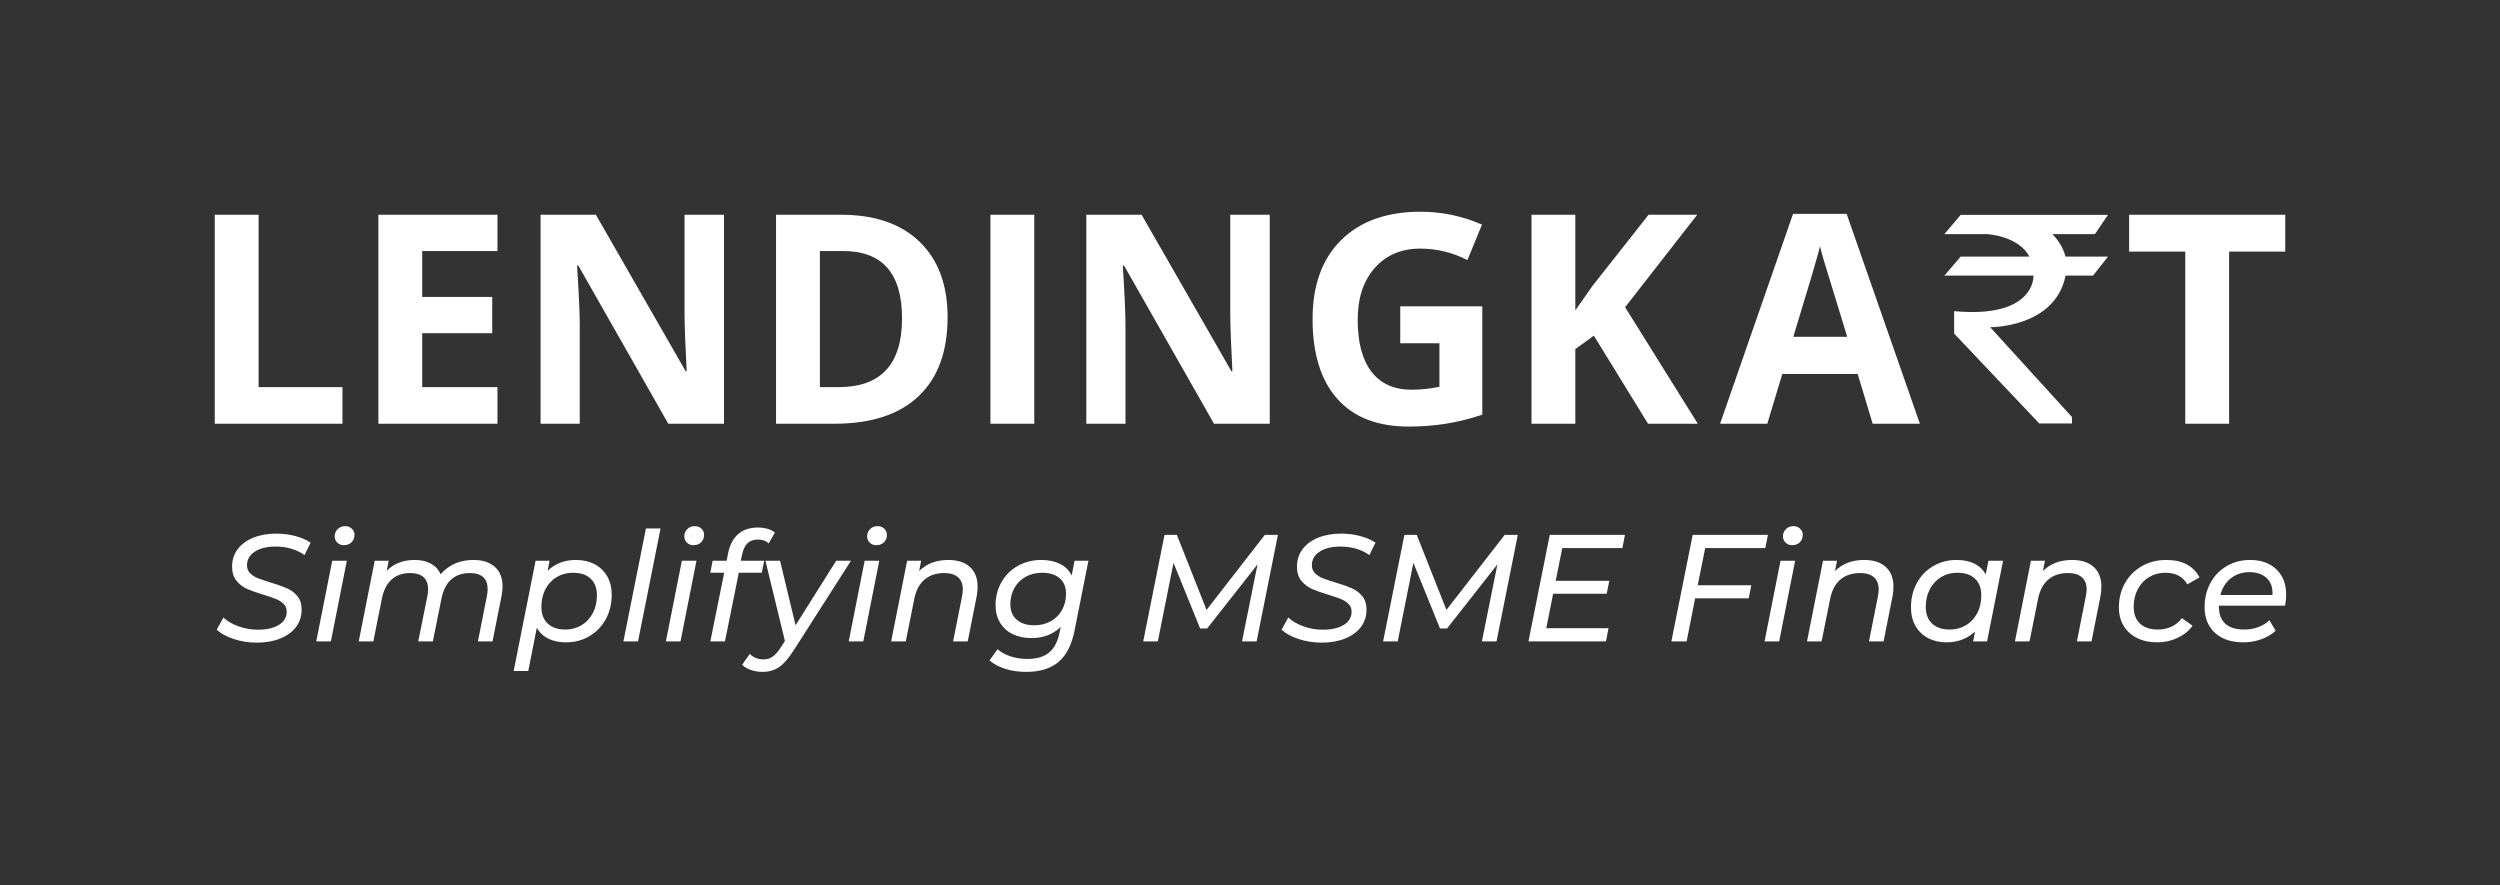 <svg xmlns="http://www.w3.org/2000/svg" width="2397" height="849" viewBox="0 0 2397 849" fill="none"><rect x="0" y="0" width="2397" height="849" fill="#333333" stroke="none"/><g id="Variant=White"><g id="Tagline"><path id="Path" d="M246.019 616.168C238.43 616.168 231.109 615 224.055 612.664C217.001 610.328 211.577 607.359 207.783 603.758L214.204 592.078C218.096 595.679 223.009 598.526 228.944 600.619C234.879 602.712 241.008 603.758 247.332 603.758C255.7 603.758 262.389 602.225 267.399 599.159C272.41 596.093 274.915 591.835 274.915 586.384C274.915 583.464 273.942 581.031 271.996 579.084C270.05 577.137 267.667 575.58 264.845 574.412C262.024 573.244 258.035 571.881 252.878 570.324C246.36 568.377 241.106 566.528 237.117 564.776C233.128 563.024 229.698 560.42 226.828 556.965C223.958 553.51 222.523 548.959 222.523 543.314C222.523 536.89 224.323 531.293 227.922 526.524C231.522 521.755 236.533 518.08 242.954 515.501C249.376 512.922 256.721 511.632 264.991 511.632C271.315 511.632 277.323 512.386 283.015 513.895C288.706 515.404 293.644 517.521 297.828 520.246L291.99 532.218C288.196 529.493 283.939 527.449 279.22 526.086C274.502 524.723 269.515 524.042 264.262 524.042C255.894 524.042 249.23 525.672 244.268 528.933C239.306 532.194 236.825 536.549 236.825 542C236.825 545.017 237.822 547.548 239.817 549.592C241.811 551.636 244.292 553.242 247.26 554.41C250.227 555.578 254.289 556.941 259.445 558.498C265.867 560.445 271.048 562.27 274.988 563.973C278.928 565.676 282.285 568.183 285.058 571.492C287.831 574.801 289.217 579.084 289.217 584.34C289.217 590.861 287.393 596.507 283.745 601.276C280.096 606.045 275.012 609.72 268.494 612.299C261.975 614.878 254.484 616.168 246.019 616.168Z" fill="white"></path><path id="Shape" fill-rule="evenodd" clip-rule="evenodd" d="M323.367 520.246C325.021 521.901 327.113 522.728 329.643 522.728C332.659 522.728 335.115 521.803 337.013 519.954C338.91 518.105 339.858 515.671 339.858 512.654C339.858 510.415 339.007 508.493 337.305 506.887C335.602 505.281 333.486 504.478 330.956 504.478C328.037 504.478 325.629 505.427 323.732 507.325C321.835 509.223 320.886 511.535 320.886 514.26C320.886 516.596 321.713 518.591 323.367 520.246ZM332.561 537.62H318.551L303.228 615H317.238L332.561 537.62Z" fill="white"></path><path id="Path_2" d="M453.984 536.89C462.74 536.89 469.575 539.104 474.488 543.533C479.402 547.962 481.858 554.264 481.858 562.44C481.858 564.679 481.518 567.745 480.837 571.638L472.226 615H458.216L466.826 571.638C467.313 568.913 467.556 566.674 467.556 564.922C467.556 559.861 466.145 556.016 463.324 553.388C460.502 550.76 456.221 549.446 450.481 549.446C443.281 549.446 437.371 551.466 432.749 555.505C428.128 559.544 424.99 565.603 423.336 573.682L415.018 615H401.007L409.764 571.638C410.25 569.01 410.493 566.82 410.493 565.068C410.493 560.007 409.058 556.138 406.188 553.461C403.318 550.784 399.013 549.446 393.273 549.446C386.073 549.446 380.162 551.49 375.541 555.578C370.919 559.666 367.782 565.847 366.128 574.12L357.955 615H343.945L359.269 537.62H372.695L370.798 547.256C377.608 540.345 386.559 536.89 397.651 536.89C403.683 536.89 408.84 538.058 413.12 540.394C417.401 542.73 420.515 546.137 422.461 550.614C430.341 541.465 440.849 536.89 453.984 536.89Z" fill="white"></path><path id="Shape_2" fill-rule="evenodd" clip-rule="evenodd" d="M570.006 540.905C564.849 538.228 558.963 536.89 552.347 536.89C541.353 536.89 532.256 540.345 525.056 547.256L526.954 537.62H513.527L492.512 643.324H506.522L514.695 601.86C517.224 606.435 520.873 609.914 525.64 612.299C530.407 614.684 536.099 615.876 542.715 615.876C550.985 615.876 558.452 613.905 565.117 609.963C571.782 606.021 577.011 600.595 580.805 593.684C584.6 586.773 586.497 578.938 586.497 570.178C586.497 563.365 585.038 557.452 582.119 552.439C579.2 547.426 575.162 543.582 570.006 540.905ZM557.601 599.451C553.028 602.225 547.872 603.612 542.131 603.612C534.834 603.612 529.167 601.69 525.129 597.845C521.092 594 519.073 588.671 519.073 581.858C519.073 575.531 520.362 569.886 522.94 564.922C525.519 559.958 529.118 556.089 533.74 553.315C538.361 550.541 543.542 549.154 549.282 549.154C556.677 549.154 562.368 551.052 566.357 554.848C570.346 558.644 572.341 563.997 572.341 570.908C572.341 577.235 571.027 582.88 568.401 587.844C565.774 592.808 562.174 596.677 557.601 599.451Z" fill="white"></path><path id="Path_3" d="M619.334 506.668H633.344L611.745 615H597.734L619.334 506.668Z" fill="white"></path><path id="Shape_3" fill-rule="evenodd" clip-rule="evenodd" d="M658.591 520.246C660.245 521.901 662.337 522.728 664.867 522.728C667.883 522.728 670.34 521.803 672.237 519.954C674.134 518.105 675.083 515.671 675.083 512.654C675.083 510.415 674.231 508.493 672.529 506.887C670.826 505.281 668.71 504.478 666.18 504.478C663.261 504.478 660.853 505.427 658.956 507.325C657.059 509.223 656.11 511.535 656.11 514.26C656.11 516.596 656.937 518.591 658.591 520.246ZM667.786 537.62H653.775L638.452 615H652.462L667.786 537.62Z" fill="white"></path><path id="Path_4" d="M726.746 517.326C722.562 517.326 719.254 518.47 716.822 520.757C714.389 523.044 712.638 526.621 711.568 531.488L710.254 537.62H732.729L730.394 549.154H708.357L695.077 615H681.066L694.347 549.154H681.066L683.256 537.62H696.682L698.141 530.32C699.698 522.436 702.884 516.377 707.7 512.143C712.516 507.909 718.865 505.792 726.746 505.792C729.956 505.792 732.997 506.206 735.867 507.033C738.737 507.86 741.096 509.053 742.945 510.61L737.107 520.976C734.383 518.543 730.929 517.326 726.746 517.326Z" fill="white"></path><path id="Path_5" d="M815.915 537.62L761.042 623.468C756.08 631.255 751.361 636.657 746.885 639.674C742.41 642.691 737.107 644.2 730.978 644.2C727.183 644.2 723.486 643.592 719.886 642.375C716.287 641.158 713.514 639.479 711.568 637.338L718.865 626.972C722.367 630.476 726.746 632.228 731.999 632.228C735.307 632.228 738.226 631.352 740.756 629.6C743.286 627.848 745.912 624.879 748.637 620.694L752.577 614.562L733.897 537.62H747.907L762.793 599.524L801.759 537.62H815.915Z" fill="white"></path><path id="Shape_4" fill-rule="evenodd" clip-rule="evenodd" d="M833.865 520.246C835.519 521.901 837.611 522.728 840.141 522.728C843.157 522.728 845.613 521.803 847.511 519.954C849.408 518.105 850.357 515.671 850.357 512.654C850.357 510.415 849.505 508.493 847.803 506.887C846.1 505.281 843.984 504.478 841.454 504.478C838.535 504.478 836.127 505.427 834.23 507.325C832.333 509.223 831.384 511.535 831.384 514.26C831.384 516.596 832.211 518.591 833.865 520.246ZM843.06 537.62H829.049L813.726 615H827.736L843.06 537.62Z" fill="white"></path><path id="Path_6" d="M909.317 536.89C918.171 536.89 925.054 539.129 929.967 543.606C934.881 548.083 937.337 554.41 937.337 562.586C937.337 565.409 937.045 568.426 936.462 571.638L927.851 615H913.841L922.451 571.638C922.938 569.01 923.181 566.869 923.181 565.214C923.181 560.153 921.673 556.259 918.657 553.534C915.641 550.809 911.165 549.446 905.231 549.446C897.642 549.446 891.391 551.514 886.477 555.651C881.564 559.788 878.28 565.944 876.626 574.12L868.454 615H854.443L869.767 537.62H883.194L881.296 547.548C888.301 540.443 897.642 536.89 909.317 536.89Z" fill="white"></path><path id="Shape_5" fill-rule="evenodd" clip-rule="evenodd" d="M1030.3 604.488L1043.58 537.62H1030.3L1027.53 551.782C1025.1 546.818 1021.33 543.095 1016.22 540.613C1011.11 538.131 1005.25 536.89 998.632 536.89C990.167 536.89 982.578 538.788 975.865 542.584C969.152 546.38 963.922 551.587 960.177 558.206C956.431 564.825 954.558 572.173 954.558 580.252C954.558 586.676 955.993 592.273 958.863 597.042C961.733 601.811 965.771 605.461 970.976 607.992C976.181 610.523 982.189 611.788 989 611.788C1000.29 611.788 1009.63 608.235 1017.02 601.13L1015.85 606.678C1014.1 615.243 1010.77 621.57 1005.86 625.658C1000.94 629.746 994.01 631.79 985.059 631.79C979.124 631.79 973.652 630.938 968.641 629.235C963.63 627.532 959.568 625.269 956.455 622.446L948.72 633.25C952.904 636.754 958.012 639.455 964.044 641.353C970.076 643.251 976.741 644.2 984.038 644.2C997.075 644.2 1007.36 641.037 1014.9 634.71C1022.44 628.383 1027.58 618.309 1030.3 604.488ZM1007.46 595.655C1002.84 598.234 997.61 599.524 991.773 599.524C984.573 599.524 978.93 597.748 974.843 594.195C970.757 590.642 968.714 585.703 968.714 579.376C968.714 573.633 970.003 568.45 972.581 563.827C975.16 559.204 978.76 555.602 983.381 553.023C988.002 550.444 993.232 549.154 999.07 549.154C1006.37 549.154 1012.03 550.93 1016.07 554.483C1020.11 558.036 1022.13 562.927 1022.13 569.156C1022.13 574.996 1020.84 580.228 1018.26 584.851C1015.68 589.474 1012.08 593.076 1007.46 595.655Z" fill="white"></path><path id="Path_7" d="M1225.28 512.8L1204.85 615H1190.84L1205.72 541.124L1157.41 602.59H1150.7L1125.16 539.664L1110.13 615H1096.12L1116.55 512.8H1128.37L1156.83 584.778L1212.73 512.8H1225.28Z" fill="white"></path><path id="Path_8" d="M1267.02 616.168C1259.43 616.168 1252.11 615 1245.05 612.664C1238 610.328 1232.57 607.359 1228.78 603.758L1235.2 592.078C1239.09 595.679 1244.01 598.526 1249.94 600.619C1255.88 602.712 1262 603.758 1268.33 603.758C1276.7 603.758 1283.39 602.225 1288.4 599.159C1293.41 596.093 1295.91 591.835 1295.91 586.384C1295.91 583.464 1294.94 581.031 1292.99 579.084C1291.05 577.137 1288.66 575.58 1285.84 574.412C1283.02 573.244 1279.03 571.881 1273.87 570.324C1267.36 568.377 1262.1 566.528 1258.11 564.776C1254.12 563.024 1250.69 560.42 1247.82 556.965C1244.95 553.51 1243.52 548.959 1243.52 543.314C1243.52 536.89 1245.32 531.293 1248.92 526.524C1252.52 521.755 1257.53 518.08 1263.95 515.501C1270.37 512.922 1277.72 511.632 1285.99 511.632C1292.31 511.632 1298.32 512.386 1304.01 513.895C1309.7 515.404 1314.64 517.521 1318.82 520.246L1312.99 532.218C1309.19 529.493 1304.94 527.449 1300.22 526.086C1295.5 524.723 1290.51 524.042 1285.26 524.042C1276.89 524.042 1270.23 525.672 1265.26 528.933C1260.3 532.194 1257.82 536.549 1257.82 542C1257.82 545.017 1258.82 547.548 1260.81 549.592C1262.81 551.636 1265.29 553.242 1268.26 554.41C1271.22 555.578 1275.29 556.941 1280.44 558.498C1286.86 560.445 1292.04 562.27 1295.98 563.973C1299.93 565.676 1303.28 568.183 1306.05 571.492C1308.83 574.801 1310.21 579.084 1310.21 584.34C1310.21 590.861 1308.39 596.507 1304.74 601.276C1301.09 606.045 1296.01 609.72 1289.49 612.299C1282.97 614.878 1275.48 616.168 1267.02 616.168Z" fill="white"></path><path id="Path_9" d="M1455.28 512.8L1434.85 615H1420.84L1435.72 541.124L1387.42 602.59H1380.7L1355.16 539.664L1340.13 615H1326.12L1346.55 512.8H1358.37L1386.83 584.778L1442.73 512.8H1455.28Z" fill="white"></path><path id="Path_10" d="M1497.89 525.502L1491.62 556.892H1542.99L1540.51 569.302H1489.14L1482.57 602.298H1542.26L1539.78 615H1465.49L1485.93 512.8H1558.02L1555.54 525.502H1497.89Z" fill="white"></path><path id="Path_11" d="M1634.93 525.502L1627.78 561.126H1679.15L1676.67 573.682H1625.3L1617.13 615H1602.53L1622.96 512.8H1695.06L1692.58 525.502H1634.93Z" fill="white"></path><path id="Shape_6" fill-rule="evenodd" clip-rule="evenodd" d="M1711.99 520.246C1713.64 521.901 1715.73 522.728 1718.26 522.728C1721.28 522.728 1723.74 521.803 1725.63 519.954C1727.53 518.105 1728.48 515.671 1728.48 512.654C1728.48 510.415 1727.63 508.493 1725.92 506.887C1724.22 505.281 1722.11 504.478 1719.58 504.478C1716.66 504.478 1714.25 505.427 1712.35 507.325C1710.45 509.223 1709.51 511.535 1709.51 514.26C1709.51 516.596 1710.33 518.591 1711.99 520.246ZM1721.18 537.62H1707.17L1691.85 615H1705.86L1721.18 537.62Z" fill="white"></path><path id="Path_12" d="M1787.44 536.89C1796.29 536.89 1803.18 539.129 1808.09 543.606C1813 548.083 1815.46 554.41 1815.46 562.586C1815.46 565.409 1815.17 568.426 1814.58 571.638L1805.97 615H1791.96L1800.57 571.638C1801.06 569.01 1801.3 566.869 1801.3 565.214C1801.3 560.153 1799.79 556.259 1796.78 553.534C1793.76 550.809 1789.29 549.446 1783.35 549.446C1775.76 549.446 1769.51 551.514 1764.6 555.651C1759.68 559.788 1756.4 565.944 1754.75 574.12L1746.57 615H1732.56L1747.89 537.62H1761.31L1759.42 547.548C1766.42 540.443 1775.76 536.89 1787.44 536.89Z" fill="white"></path><path id="Shape_7" fill-rule="evenodd" clip-rule="evenodd" d="M1905.21 615L1920.54 537.62H1906.53L1903.9 550.76C1901.37 546.185 1897.74 542.73 1893.03 540.394C1888.31 538.058 1882.64 536.89 1876.02 536.89C1867.75 536.89 1860.29 538.837 1853.62 542.73C1846.96 546.623 1841.73 552.025 1837.93 558.936C1834.14 565.847 1832.24 573.682 1832.24 582.442C1832.24 589.255 1833.7 595.193 1836.62 600.254C1839.54 605.315 1843.58 609.184 1848.73 611.861C1853.89 614.538 1859.78 615.876 1866.39 615.876C1871.84 615.876 1876.88 614.976 1881.5 613.175C1886.12 611.374 1890.18 608.819 1893.68 605.51L1891.79 615H1905.21ZM1885 599.451C1880.38 602.225 1875.2 603.612 1869.46 603.612C1862.16 603.612 1856.49 601.69 1852.45 597.845C1848.42 594 1846.4 588.671 1846.4 581.858C1846.4 575.531 1847.71 569.886 1850.34 564.922C1852.97 559.958 1856.57 556.089 1861.14 553.315C1865.71 550.541 1870.87 549.154 1876.61 549.154C1884 549.154 1889.69 551.052 1893.68 554.848C1897.67 558.644 1899.67 563.997 1899.67 570.908C1899.67 577.235 1898.38 582.88 1895.8 587.844C1893.22 592.808 1889.62 596.677 1885 599.451Z" fill="white"></path><path id="Path_13" d="M1986.79 536.89C1995.65 536.89 2002.53 539.129 2007.44 543.606C2012.36 548.083 2014.81 554.41 2014.81 562.586C2014.81 565.409 2014.52 568.426 2013.94 571.638L2005.33 615H1991.32L1999.93 571.638C2000.41 569.01 2000.66 566.869 2000.66 565.214C2000.66 560.153 1999.15 556.259 1996.13 553.534C1993.12 550.809 1988.64 549.446 1982.71 549.446C1975.12 549.446 1968.87 551.514 1963.95 555.651C1959.04 559.788 1955.76 565.944 1954.1 574.12L1945.93 615H1931.92L1947.24 537.62H1960.67L1958.77 547.548C1965.78 540.443 1975.12 536.89 1986.79 536.89Z" fill="white"></path><path id="Path_14" d="M2068.37 615.876C2060.98 615.876 2054.51 614.489 2048.96 611.715C2043.42 608.941 2039.14 605.048 2036.12 600.035C2033.1 595.022 2031.6 589.158 2031.6 582.442C2031.6 573.779 2033.54 565.993 2037.43 559.082C2041.33 552.171 2046.72 546.745 2053.63 542.803C2060.54 538.861 2068.37 536.89 2077.13 536.89C2092.4 536.89 2103.01 542.487 2108.94 553.68L2097.12 560.25C2093.04 552.853 2086.03 549.154 2076.11 549.154C2070.37 549.154 2065.19 550.541 2060.56 553.315C2055.94 556.089 2052.32 559.958 2049.69 564.922C2047.07 569.886 2045.75 575.531 2045.75 581.858C2045.75 588.671 2047.77 594 2051.81 597.845C2055.85 601.69 2061.56 603.612 2068.96 603.612C2073.63 603.612 2077.98 602.687 2082.02 600.838C2086.06 598.989 2089.39 596.263 2092.01 592.662L2102.23 599.962C2098.63 604.926 2093.81 608.819 2087.78 611.642C2081.75 614.465 2075.28 615.876 2068.37 615.876Z" fill="white"></path><path id="Shape_8" fill-rule="evenodd" clip-rule="evenodd" d="M2127.48 581.566V580.69H2190.96C2191.64 576.894 2191.98 573.439 2191.98 570.324C2191.98 560.007 2188.85 551.855 2182.57 545.869C2176.3 539.883 2167.9 536.89 2157.4 536.89C2149.13 536.89 2141.66 538.837 2134.99 542.73C2128.33 546.623 2123.12 552.025 2119.38 558.936C2115.63 565.847 2113.76 573.633 2113.76 582.296C2113.76 589.109 2115.27 595.047 2118.28 600.108C2121.3 605.169 2125.58 609.063 2131.13 611.788C2136.67 614.513 2143.24 615.876 2150.83 615.876C2156.86 615.876 2162.6 614.903 2168.05 612.956C2173.5 611.009 2178.12 608.284 2181.91 604.78L2175.93 594.706C2173.11 597.431 2169.61 599.597 2165.42 601.203C2161.24 602.809 2156.76 603.612 2152 603.612C2143.82 603.612 2137.69 601.738 2133.61 597.991C2129.52 594.244 2127.48 588.769 2127.48 581.566ZM2139.01 554.41C2143.97 550.517 2149.9 548.57 2156.81 548.57C2163.82 548.57 2169.34 550.492 2173.38 554.337C2177.41 558.182 2179.24 563.559 2178.85 570.47H2128.94C2130.69 563.657 2134.05 558.303 2139.01 554.41Z" fill="white"></path></g><g id="Logo"><path id="Fill 3" fill-rule="evenodd" clip-rule="evenodd" d="M2041.4 205.882V241.244H2095.23V406.265H2137.27V241.244H2191.09V205.882H2041.4ZM1719.44 322.925C1733.55 276.788 1742.09 247.859 1745.08 236.175C1745.79 239.464 1747 243.942 1748.66 249.602C1750.33 255.269 1757.81 279.713 1771.11 322.925H1719.44ZM1719.18 205.056L1649.22 406.265H1694.5L1708.87 358.56H1781.14L1795.51 406.265H1840.79L1770.56 205.056H1719.18ZM1627.31 205.882H1580.67L1526.97 273.992L1510.42 297.572V205.882H1468.4V406.265H1510.42V334.715L1528.19 321.834L1580.12 406.265H1627.84L1558.16 294.556L1627.31 205.882ZM1342.56 329.092H1380.13V370.895C1371.09 372.729 1362.18 373.638 1353.42 373.638C1336.6 373.638 1323.79 367.902 1314.98 356.438C1306.16 344.966 1301.75 328.365 1301.75 306.619C1301.75 285.775 1307.22 269.204 1318.16 256.861C1329.1 244.533 1343.65 238.365 1361.82 238.365C1377.46 238.365 1392.5 242.017 1406.97 249.329L1420.94 215.338C1402.05 207.11 1382.43 203.003 1362.09 203.003C1329.64 203.003 1304.26 212.05 1285.95 230.144C1267.65 248.23 1258.5 273.454 1258.5 305.793C1258.5 339.056 1266.39 364.583 1282.16 382.344C1297.93 400.12 1320.78 409 1350.7 409C1362.44 409 1373.95 408.144 1385.21 406.454C1396.45 404.772 1408.46 401.824 1421.22 397.619V293.73H1342.56V329.092ZM1179.58 300.724C1179.58 311.499 1180.27 329.926 1181.62 355.953H1180.67L1094.56 205.882H1041.55V406.265H1079.11V311.953C1079.11 300.542 1078.25 281.44 1076.54 254.671H1077.76L1163.99 406.265H1217.42V205.882H1179.58V300.724ZM949.627 406.265H991.655V205.882H949.627V406.265ZM804.143 371.168H786.103V240.691H808.475C846.081 240.691 864.88 262.21 864.88 305.247C864.88 349.194 844.632 371.168 804.143 371.168ZM806.305 205.882H744.075V406.265H800.206C835.27 406.265 862.103 397.483 880.674 379.942C899.253 362.394 908.547 337.139 908.547 304.141C908.547 273.174 899.595 249.049 881.691 231.788C863.795 214.512 838.669 205.882 806.305 205.882ZM656.346 300.724C656.346 311.499 657.022 329.926 658.372 355.953H657.431L571.334 205.882H518.313V406.265H555.873V311.953C555.873 300.542 555.008 281.44 553.301 254.671H554.515L640.749 406.265H694.172V205.882H656.346V300.724ZM362.786 406.265H476.96V371.168H404.821V319.5H471.938V284.691H404.821V240.691H476.96V205.882H362.786V406.265ZM247.944 205.882H205.908V406.265H328.351V371.168H247.944V205.882Z" fill="white"></path><path id="Clip 11" fill-rule="evenodd" clip-rule="evenodd" d="M1879.91 206.026L1864.23 224.487H1905.03C1909.1 224.656 1935.73 227.319 1945.83 246.034H1879.91L1864.24 264.272H1949.73C1949.7 264.633 1949.67 264.947 1949.64 265.308C1949.64 265.308 1950.71 305.454 1873.64 298.331V319.854L1955.25 406.003H1986.63V399.854L1908.17 313.714C1908.17 313.714 1970.03 314.366 1980.42 264.587C1980.42 264.587 1980.42 264.487 1980.46 264.272H2006.81L2021.16 246.034H1980.36C1978.8 239.125 1974.07 230.658 1967.81 224.487H2008.61L2021.13 206.003L1879.91 206.026Z" fill="white"></path></g></g></svg>
